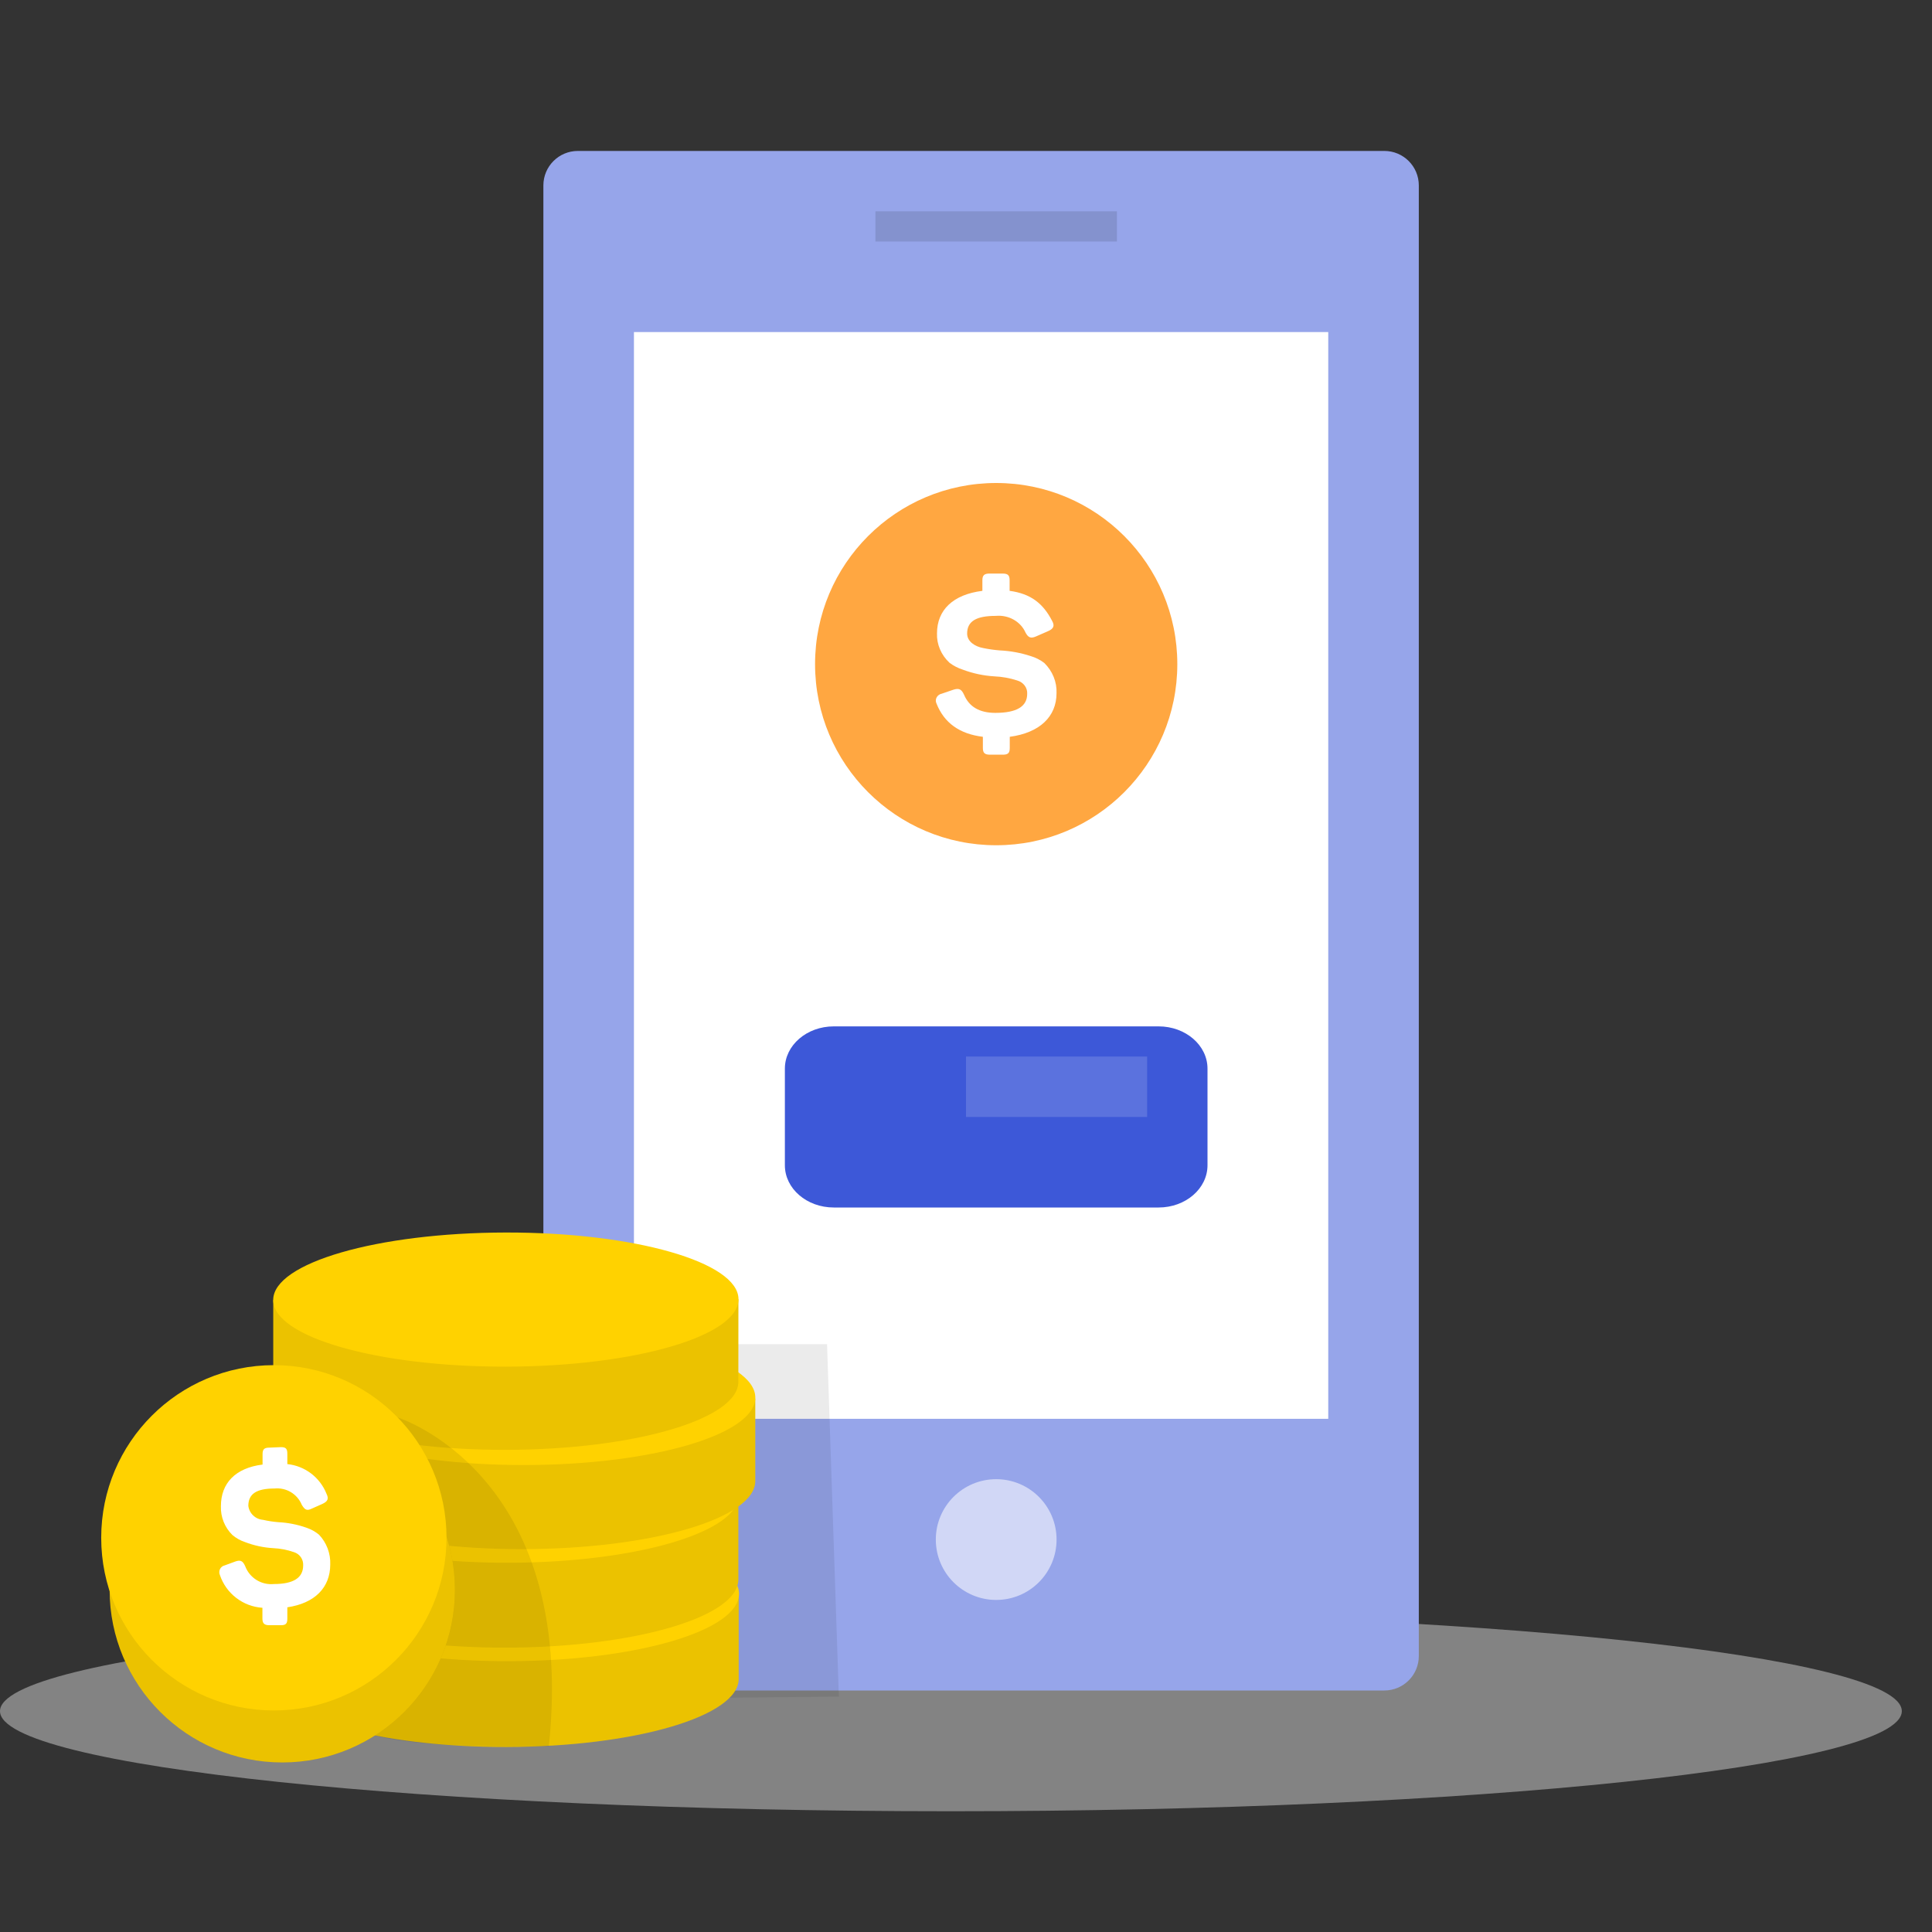 <svg width="112" height="112" viewBox="0 0 112 112" fill="none" xmlns="http://www.w3.org/2000/svg">
<rect x="0" y="0" width="112" height="112" fill="#333333" stroke="none"/>
<path opacity="0.45" d="M55.125 105C85.57 105 110.25 102.402 110.25 99.197C110.25 95.993 85.57 93.394 55.125 93.394C24.68 93.394 0 95.993 0 99.197C0 102.402 24.68 105 55.125 105Z" fill="#E6E6E6"/>
<path d="M80.25 8.75H33.5C32.395 8.75 31.5 9.645 31.5 10.75V96C31.5 97.105 32.395 98 33.5 98H80.25C81.355 98 82.25 97.105 82.25 96V10.75C82.25 9.645 81.355 8.75 80.25 8.75Z" fill="#96A5EA"/>
<path d="M77 19.25H36.75V82.25H77V19.25Z" fill="white"/>
<path opacity="0.56" d="M57.75 92.75C59.683 92.75 61.25 91.183 61.25 89.25C61.25 87.317 59.683 85.75 57.75 85.75C55.817 85.75 54.25 87.317 54.25 89.25C54.25 91.183 55.817 92.75 57.75 92.75Z" fill="white"/>
<path opacity="0.12" d="M64.75 12.25H50.75V14H64.75V12.25Z" fill="black"/>
<path opacity="0.08" d="M41.232 77.923H47.945L48.629 98.352L36.435 98.473L41.232 77.923Z" fill="black"/>
<path d="M15.841 86.837V91.615C15.841 93.78 21.878 95.527 29.328 95.515C36.777 95.503 42.806 93.736 42.802 91.57V86.789L15.841 86.837Z" fill="#FFD200"/>
<path d="M15.86 92.597V97.374C15.86 99.544 21.897 101.286 29.347 101.274C36.797 101.262 42.826 99.495 42.822 97.33V92.553L15.86 92.597Z" fill="#FFD200"/>
<path opacity="0.08" d="M15.86 92.597V97.374C15.86 99.544 21.897 101.286 29.347 101.274C36.797 101.262 42.826 99.495 42.822 97.33V92.553L15.86 92.597Z" fill="black"/>
<path d="M29.49 96.302C36.867 96.289 42.845 94.538 42.841 92.391C42.837 90.244 36.854 88.514 29.476 88.526C22.099 88.539 16.121 90.29 16.125 92.438C16.129 94.585 22.112 96.315 29.49 96.302Z" fill="#FFD200"/>
<path opacity="0.08" d="M15.841 86.837V91.615C15.841 93.78 21.878 95.527 29.328 95.515C36.777 95.503 42.806 93.736 42.802 91.57V86.789L15.841 86.837Z" fill="black"/>
<path d="M16.822 81.122V85.904C16.822 88.069 22.859 89.816 30.309 89.804C37.759 89.792 43.788 88.025 43.784 85.856V81.078L16.822 81.122Z" fill="#FFD200"/>
<path d="M15.841 75.364V80.149C15.841 82.314 21.878 84.061 29.328 84.049C36.777 84.037 42.806 82.27 42.802 80.105L42.806 75.319L15.841 75.364Z" fill="#FFD200"/>
<path d="M29.476 90.595C36.853 90.582 42.831 88.831 42.827 86.684C42.824 84.537 36.84 82.807 29.462 82.82C22.085 82.832 16.108 84.583 16.111 86.731C16.115 88.878 22.099 90.608 29.476 90.595Z" fill="#FFD200"/>
<path opacity="0.08" d="M16.822 81.122V85.904C16.822 88.069 22.859 89.816 30.309 89.804C37.759 89.792 43.788 88.025 43.784 85.856V81.078L16.822 81.122Z" fill="black"/>
<path d="M30.436 84.93C37.813 84.917 43.791 83.166 43.787 81.019C43.783 78.872 37.8 77.141 30.422 77.154C23.045 77.167 17.067 78.918 17.071 81.066C17.075 83.213 23.059 84.943 30.436 84.93Z" fill="#FFD200"/>
<path opacity="0.08" d="M15.841 75.364V80.149C15.841 82.314 21.878 84.061 29.328 84.049C36.777 84.037 42.806 82.27 42.802 80.105L42.806 75.319L15.841 75.364Z" fill="black"/>
<path opacity="0.08" d="M16.364 102.172C21.892 102.172 26.373 97.691 26.373 92.163C26.373 86.635 21.892 82.153 16.364 82.153C10.836 82.153 6.354 86.635 6.354 92.163C6.354 97.691 10.836 102.172 16.364 102.172Z" fill="black"/>
<path opacity="0.08" d="M23.02 82.161C23.02 82.161 33.484 85.381 31.818 101.226C31.818 101.226 24.976 101.456 21.756 100.622C18.843 99.87 23.02 82.161 23.02 82.161Z" fill="black"/>
<path d="M29.331 79.226C36.78 79.213 42.815 77.462 42.811 75.314C42.808 73.167 36.766 71.437 29.318 71.45C21.869 71.463 15.834 73.214 15.838 75.362C15.842 77.509 21.883 79.239 29.331 79.226Z" fill="#FFD200"/>
<path d="M16.364 102.172C21.892 102.172 26.373 97.691 26.373 92.163C26.373 86.635 21.892 82.153 16.364 82.153C10.836 82.153 6.354 86.635 6.354 92.163C6.354 97.691 10.836 102.172 16.364 102.172Z" fill="#FFD200"/>
<path opacity="0.08" d="M16.364 102.172C21.892 102.172 26.373 97.691 26.373 92.163C26.373 86.635 21.892 82.153 16.364 82.153C10.836 82.153 6.354 86.635 6.354 92.163C6.354 97.691 10.836 102.172 16.364 102.172Z" fill="black"/>
<g opacity="0.08">
<path opacity="0.08" d="M15.877 99.158C21.405 99.158 25.886 94.676 25.886 89.148C25.886 83.62 21.405 79.139 15.877 79.139C10.349 79.139 5.867 83.62 5.867 89.148C5.867 94.676 10.349 99.158 15.877 99.158Z" fill="black"/>
</g>
<path d="M15.877 99.158C21.405 99.158 25.886 94.676 25.886 89.148C25.886 83.62 21.405 79.139 15.877 79.139C10.349 79.139 5.867 83.62 5.867 89.148C5.867 94.676 10.349 99.158 15.877 99.158Z" fill="#FFD200"/>
<path d="M67.165 59.5H48.335C46.769 59.5 45.5 60.596 45.5 61.948V67.552C45.5 68.904 46.769 70 48.335 70H67.165C68.731 70 70 68.904 70 67.552V61.948C70 60.596 68.731 59.5 67.165 59.5Z" fill="#3D58D8"/>
<path d="M16.291 83.892C16.573 83.892 16.657 83.988 16.657 84.27V84.874C17.155 84.926 17.629 85.113 18.028 85.414C18.427 85.716 18.737 86.12 18.923 86.584C19.072 86.882 19.008 87.039 18.678 87.188L18.074 87.457C17.792 87.594 17.672 87.534 17.495 87.236C17.369 86.93 17.148 86.673 16.864 86.502C16.581 86.332 16.25 86.258 15.921 86.29C14.874 86.29 14.396 86.596 14.396 87.3C14.424 87.512 14.523 87.707 14.678 87.853C14.832 88 15.032 88.089 15.245 88.106C15.536 88.172 15.832 88.218 16.13 88.242C16.689 88.269 17.241 88.378 17.768 88.564C18.032 88.653 18.278 88.789 18.493 88.967C18.711 89.197 18.881 89.468 18.993 89.764C19.105 90.061 19.157 90.377 19.145 90.693C19.145 92.034 18.247 92.943 16.657 93.177V93.833C16.657 94.118 16.573 94.215 16.291 94.215H15.615C15.329 94.215 15.213 94.118 15.213 93.833V93.205C14.66 93.168 14.132 92.969 13.693 92.631C13.254 92.294 12.926 91.834 12.749 91.309C12.724 91.254 12.711 91.194 12.712 91.134C12.713 91.073 12.727 91.014 12.754 90.96C12.781 90.905 12.82 90.858 12.868 90.821C12.916 90.784 12.972 90.758 13.031 90.746L13.635 90.524C13.945 90.412 14.078 90.488 14.214 90.794C14.339 91.125 14.57 91.406 14.87 91.593C15.171 91.78 15.524 91.863 15.877 91.828C17.008 91.828 17.575 91.47 17.575 90.746C17.584 90.577 17.537 90.41 17.441 90.272C17.345 90.133 17.205 90.031 17.044 89.981C16.655 89.845 16.248 89.766 15.836 89.748C15.271 89.715 14.714 89.594 14.186 89.389C13.925 89.301 13.684 89.165 13.474 88.987C13.253 88.77 13.079 88.51 12.964 88.222C12.849 87.934 12.795 87.626 12.806 87.317C12.806 85.984 13.643 85.099 15.221 84.902V84.298C15.221 84.016 15.317 83.92 15.623 83.92L16.291 83.892Z" fill="white"/>
<path opacity="0.16" d="M66.5 61.25H56V64.75H66.5V61.25Z" fill="white"/>
<path d="M57.75 49C63.549 49 68.25 44.299 68.25 38.5C68.25 32.701 63.549 28 57.75 28C51.951 28 47.25 32.701 47.25 38.5C47.25 44.299 51.951 49 57.75 49Z" fill="#FFA741"/>
<path d="M58.124 33.25C58.432 33.25 58.528 33.35 58.528 33.638V34.252C59.76 34.416 60.475 34.99 60.992 35.993C61.153 36.28 61.085 36.455 60.721 36.605L60.065 36.892C59.757 37.029 59.609 36.966 59.449 36.668C59.312 36.356 59.07 36.094 58.76 35.92C58.451 35.746 58.089 35.67 57.73 35.703C56.589 35.703 56.066 36.016 56.066 36.728C56.066 37.193 56.522 37.48 56.99 37.567C57.309 37.633 57.632 37.679 57.958 37.705C58.567 37.733 59.169 37.843 59.745 38.032C60.033 38.117 60.302 38.252 60.536 38.431C60.775 38.664 60.96 38.939 61.082 39.24C61.205 39.541 61.261 39.861 61.248 40.183C61.248 41.547 60.268 42.481 58.537 42.713V43.362C58.537 43.65 58.441 43.75 58.133 43.75H57.394C57.086 43.75 56.978 43.65 56.978 43.362V42.713C55.634 42.55 54.734 41.912 54.291 40.786C54.263 40.73 54.249 40.669 54.25 40.607C54.251 40.546 54.267 40.485 54.297 40.43C54.326 40.375 54.369 40.326 54.421 40.289C54.473 40.251 54.534 40.224 54.599 40.212L55.255 39.988C55.591 39.876 55.739 39.95 55.887 40.275C56.183 40.976 56.787 41.326 57.699 41.326C58.931 41.326 59.547 40.961 59.547 40.223C59.558 40.052 59.507 39.883 59.402 39.742C59.297 39.601 59.144 39.498 58.968 39.448C58.54 39.308 58.093 39.228 57.64 39.209C57.018 39.171 56.407 39.041 55.828 38.825C55.542 38.735 55.276 38.598 55.043 38.42C54.803 38.197 54.615 37.931 54.491 37.638C54.366 37.345 54.307 37.032 54.319 36.717C54.319 35.367 55.243 34.465 56.95 34.252V33.638C56.95 33.35 57.058 33.25 57.366 33.25H58.124Z" fill="white"/>
</svg>
